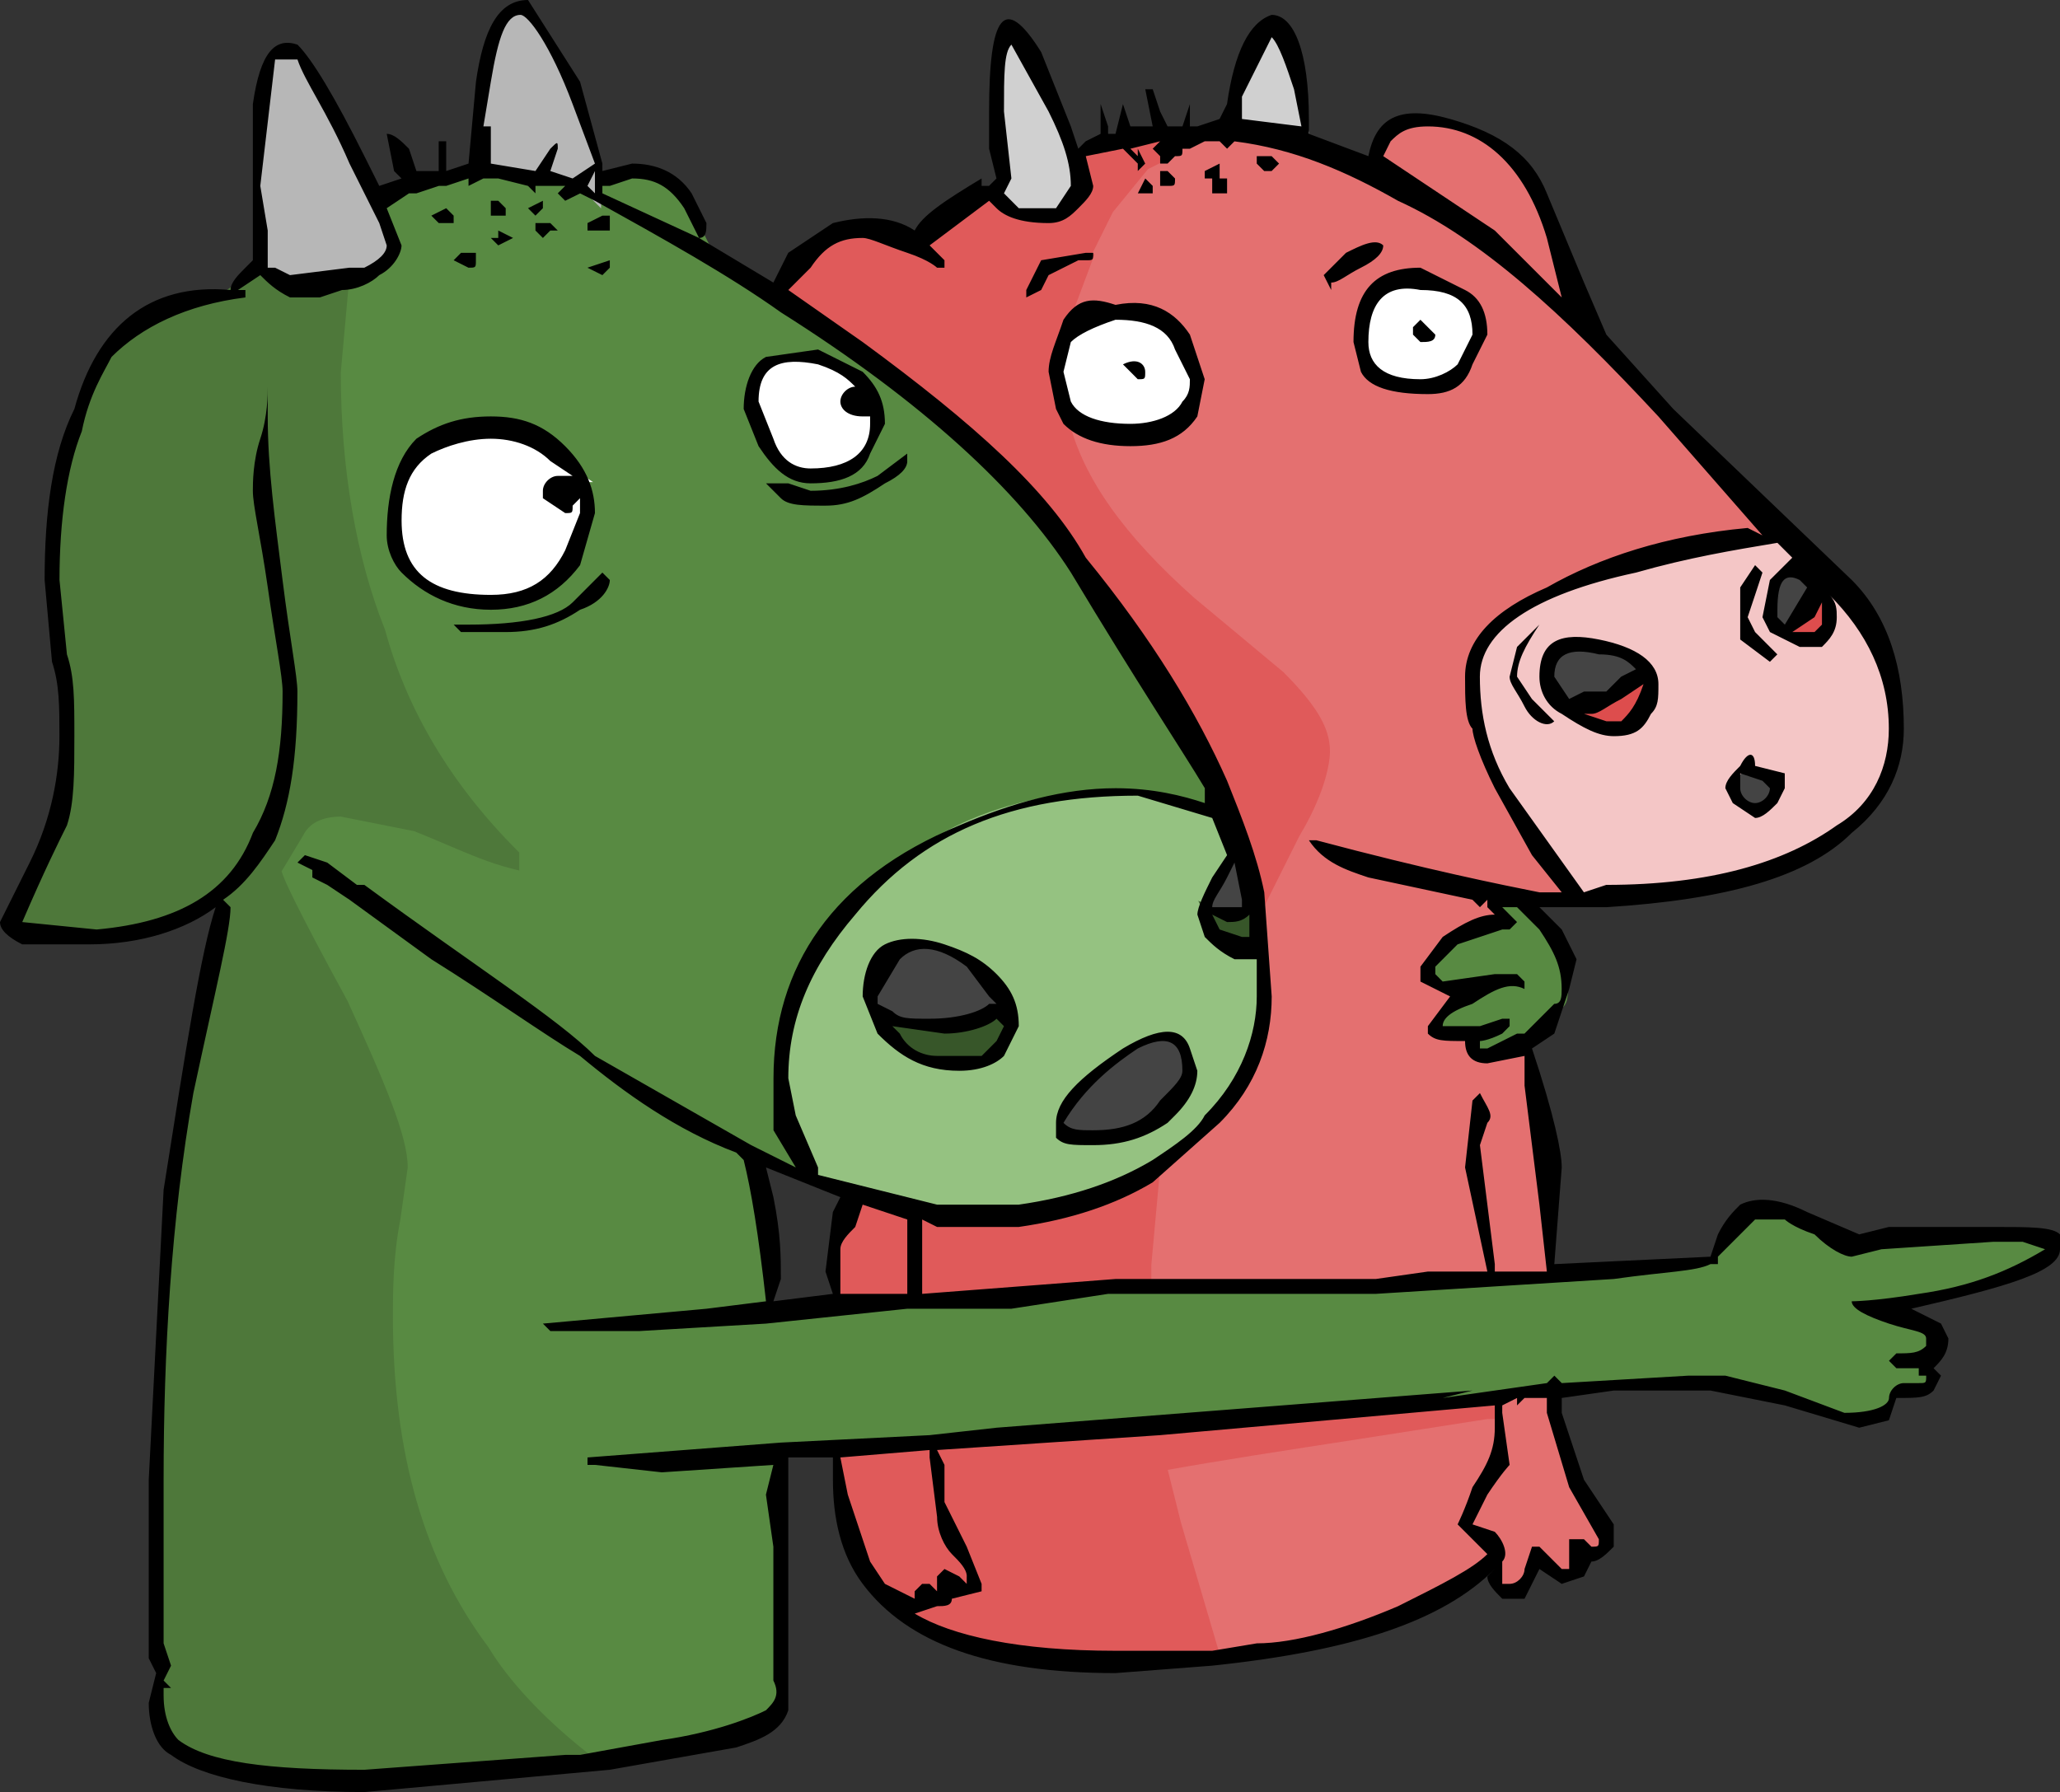 <?xml version="1.0" encoding="utf-8"?>
<!-- Generator: Adobe Illustrator 16.2.1, SVG Export Plug-In . SVG Version: 6.00 Build 0)  -->
<!DOCTYPE svg PUBLIC "-//W3C//DTD SVG 1.1//EN" "http://www.w3.org/Graphics/SVG/1.1/DTD/svg11.dtd">
<svg version="1.1" id="All" xmlns="http://www.w3.org/2000/svg" xmlns:xlink="http://www.w3.org/1999/xlink" x="0px" y="0px"
	 width="33.24px" height="28.92px" viewBox="0 0 33.24 28.92" enable-background="new 0 0 33.24 28.92" xml:space="preserve">
<rect x="0" y="0" width="33.24" height="28.92" fill="#333333" stroke="none"/>
<g>
	<path fill-rule="evenodd" clip-rule="evenodd" fill="#588A42" d="M9.297,28.398c-0.693-0.555-1.255-1.161-1.583-1.707
		c-1.057-1.408-1.573-3.194-1.573-5.451c0-0.363,0-0.97,0.121-1.58l0.119-0.835c-0.001-0.458-0.396-1.36-0.952-2.584
		C4.34,14.244,4.34,14.106,4.34,14.04l0.374-0.651C4.849,13.12,5.121,12.98,5.52,12.98l1.22,0.242
		c0.198,0.078,0.367,0.149,0.529,0.218c0.325,0.138,0.612,0.261,0.895,0.345c-1.05-1.016-1.779-2.236-2.14-3.558
		C5.551,9.048,5.3,7.583,5.3,6l0.128-1.42H5.52c0.209,0,0.425-0.106,0.53-0.211c0.228-0.12,0.33-0.324,0.33-0.409L6.117,3.322
		l0.427-0.285L6.72,3.02l0.329-0.115L7.2,2.9l0.459-0.159v0.097l0.096-0.048L8.04,2.78l0.5,0.122L9.361,2.9L9.146,3.115l0.168-0.084
		L9.62,3.142V2.9h0.22l0.329-0.115c0.007,0,0.014,0,0.021,0c0.427,0,0.689,0.153,0.934,0.52l0.373,0.746l-1.379-0.636
		c0.912,0.509,1.817,1.029,2.541,1.545c2.203,1.391,3.832,2.854,4.705,4.228c0.684,1.138,1.222,1.987,1.616,2.609
		c0.231,0.364,0.413,0.651,0.546,0.873l0.014,0.292v0.139l-0.131-0.044C18.935,12.896,18.474,12.82,18,12.82
		c-0.738,0-1.551,0.193-2.481,0.592c-1.923,0.792-2.939,2.171-2.939,3.988v0.84l0.347,0.548l0.177,0.295l-1.027-0.514l-2.267-1.294
		c0.556,0.432,1.28,0.922,2.106,1.231l0.155,0.143c0.157,0.57,0.276,1.321,0.389,2.34l0.011,0.098l-1.058,0.132l-1.977,0.18
		l0.885-0.019l2.033-0.12l2.275-0.24l1.691,0l1.544-0.239L22.2,20.78l3.834-0.239c0.292-0.042,0.547-0.07,0.762-0.093
		c0.373-0.041,0.62-0.067,0.759-0.137l0.065-0.004V20.28l0.27-0.311l0.36-0.36l0.55-0.029c0.071,0.029,0.186,0.136,0.511,0.245
		c0.268,0.252,0.486,0.354,0.569,0.354l0.455-0.117l1.818-0.123l0.486,0l0.599,0.194l-0.187,0.112
		c-0.67,0.401-1.291,0.62-2.078,0.733c-0.412,0.069-0.707,0.099-0.886,0.111c0.076,0.043,0.204,0.102,0.423,0.175
		c0.118,0.039,0.222,0.065,0.309,0.087c0.202,0.05,0.36,0.09,0.36,0.248v0.12c-0.178,0.22-0.329,0.22-0.579,0.22l0.069,0.069
		l0.29-0.029h0.1v0.12h0.12v0.1c0,0.174-0.045,0.22-0.22,0.22h-0.24c-0.065,0-0.141,0.075-0.141,0.14c0,0.209-0.313,0.34-0.819,0.34
		l-0.995-0.366l-0.949-0.236L27.24,22.3l-2.034,0.119l-0.116-0.088l-0.06,0.059l-1.737,0.269l-0.016-0.081l-7.189,0.562l-1.077,0.12
		l-2.406,0.12l-2.626,0.202l0.712,0.078l1.919-0.129l-0.153,0.613l0.122,0.801l0.001,2.174c0.143,0.259-0.026,0.428-0.149,0.551
		c-0.141,0.076-0.761,0.369-1.736,0.508l-1.361,0.247L9.297,28.398z M5.325,14.19l0.37,0.247l1.323,0.962
		c0.476,0.297,0.927,0.598,1.332,0.868c0.333,0.222,0.636,0.424,0.899,0.588c-0.414-0.348-0.999-0.762-1.747-1.29
		c-0.497-0.351-1.062-0.75-1.683-1.205L5.76,14.38L5.221,14l-0.102-0.032l0.021,0.01v0.12L5.325,14.19z M7.92,6.82
		c-0.441,0-0.783,0.103-1.145,0.343C6.418,7.522,6.34,8.166,6.34,8.64c0,0.209,0.106,0.425,0.21,0.529
		c0.379,0.378,0.84,0.57,1.37,0.57c0.572,0,1.017-0.222,1.359-0.68l0.225-0.808C9.5,7.899,9.356,7.579,9.05,7.271
		C8.729,6.951,8.401,6.82,7.92,6.82z M9.74,9.361L9.369,9.732C9.65,9.615,9.738,9.438,9.74,9.361z M12.67,7.969
		c0.091,0.091,0.326,0.091,0.65,0.091c0.257,0,0.449-0.066,0.685-0.205c-0.233,0.09-0.542,0.165-0.925,0.165l-0.392-0.125
		l-0.092,0.001L12.67,7.969z M12.373,5.859C12.223,5.94,12.1,6.242,12.1,6.6l0.233,0.563C12.589,7.544,12.801,7.7,13.08,7.7
		c0.497,0,0.771-0.131,0.865-0.412l0.244-0.493c-0.01-0.271-0.103-0.487-0.34-0.725l-0.666-0.327L12.373,5.859z M23.78,17.02v-0.317
		l0.098-0.003c0.001,0,0.108-0.005,0.317-0.109l0.047-0.051l-0.331,0.115L23.18,16.66v-0.1c0-0.244,0.312-0.376,0.549-0.455
		c0.265-0.181,0.472-0.292,0.676-0.292c0.017,0,0.033,0,0.05,0.002l-0.045-0.024L24.12,15.82l-0.827,0.119l-0.204-0.149l-0.028-0.19
		l0.389-0.431l0.76-0.264l0.149-0.005L24,14.54h0.479l0.431,0.389c0.263,0.39,0.39,0.65,0.39,1.031c0,0.119,0,0.34-0.22,0.34
		l-0.41,0.451l-0.19,0.029l-0.194,0.109l-0.262,0.131H23.78z"/>
	<path fill-rule="evenodd" clip-rule="evenodd" fill="#588A42" d="M14.64,7.44c0,0.12-0.12,0.24-0.36,0.36
		c-0.359,0.24-0.6,0.36-0.959,0.36c-0.36,0-0.601,0-0.721-0.12l-0.24-0.24h0.36l0.36,0.12c0.479,0,0.84-0.12,1.08-0.24l0.479-0.36
		V7.44 M9.84,9.36c0,0.12-0.12,0.36-0.48,0.48C9,10.08,8.64,10.2,8.16,10.2H7.439L7.32,10.08H7.56c0.84,0,1.44-0.12,1.681-0.36
		L9.72,9.24L9.84,9.36z M8.04,3.96L7.92,3.84h0.12V3.72l0.239,0.12L8.04,3.96z M8.64,3.6h0.24L9,3.72H8.88L8.76,3.84L8.64,3.72V3.6z
		 M8.76,3.24v0.12L8.64,3.48L8.52,3.36L8.76,3.24z M7.439,4.08h0.24V4.2c0,0.12,0,0.12-0.12,0.12L7.32,4.2L7.439,4.08z M7.32,3.6
		H7.08L6.96,3.48L7.2,3.36l0.12,0.12V3.6z M7.92,3.36V3.24h0.12l0.12,0.12v0.12H7.92V3.36z M9.479,4.32L9.84,4.2v0.12L9.72,4.44
		L9.479,4.32z M9.84,3.6v0.12h-0.36V3.6l0.24-0.12h0.12V3.6z M9.72,3v0.12l1.56,0.72L11.04,3.36C10.8,3,10.56,2.88,10.2,2.88L9.84,3
		H9.72z M13.2,5.64L13.92,6c0.24,0.24,0.359,0.48,0.359,0.84L14.04,7.32c-0.12,0.36-0.48,0.48-0.96,0.48
		c-0.36,0-0.601-0.24-0.84-0.6L12,6.6c0-0.36,0.12-0.72,0.359-0.84L13.2,5.64z M6.24,8.64c0-0.6,0.119-1.2,0.479-1.56
		c0.36-0.24,0.72-0.36,1.2-0.36c0.479,0,0.84,0.12,1.2,0.48C9.479,7.56,9.6,7.92,9.6,8.28l-0.24,0.84C9,9.6,8.52,9.84,7.92,9.84
		s-1.08-0.24-1.44-0.6C6.359,9.12,6.24,8.88,6.24,8.64z M9.359,28.32l1.32-0.24c0.84-0.12,1.44-0.36,1.68-0.48
		c0.12-0.12,0.24-0.24,0.12-0.48v-2.16l-0.12-0.84l0.12-0.48l-1.8,0.12L9.6,23.64h-0.12v-0.12l3.12-0.24l2.4-0.12l1.08-0.12
		l7.68-0.6l-0.48,0.12l1.681-0.24l0.12-0.12l0.12,0.12l2.04-0.12h0.6l0.96,0.24l0.96,0.36c0.48,0,0.72-0.12,0.72-0.24
		s0.12-0.24,0.24-0.24h0.24c0.12,0,0.12,0,0.12-0.12h-0.12v-0.12H30.6l-0.12-0.12l0.12-0.12c0.24,0,0.36,0,0.48-0.12V21.6
		c0-0.12-0.24-0.12-0.601-0.24c-0.359-0.12-0.6-0.24-0.6-0.36c0,0,0.36,0,1.08-0.12c0.84-0.12,1.439-0.36,2.04-0.72l-0.36-0.12
		H32.16l-1.801,0.12l-0.479,0.12c-0.12,0-0.36-0.12-0.601-0.36C28.92,19.8,28.8,19.68,28.8,19.68H28.32l-0.36,0.36l-0.24,0.24v0.12
		H27.6c-0.24,0.12-0.72,0.12-1.56,0.24l-1.92,0.12l-1.92,0.12h-4.32l-1.56,0.24H14.64l-2.28,0.24l-2.039,0.12H8.88l-0.12-0.12
		l2.64-0.24l0.96-0.12C12.24,19.92,12.12,19.2,12,18.72l-0.12-0.12c-0.96-0.36-1.8-0.96-2.521-1.56c-0.6-0.36-1.439-0.96-2.399-1.56
		l-1.32-0.96L5.28,14.28l-0.24-0.12v-0.12L4.8,13.92l0.12-0.12l0.36,0.12l0.479,0.36h0.12C7.68,15.6,9,16.44,9.6,17.04l2.521,1.44
		l0.72,0.36l-0.36-0.6V17.4c0-1.8,0.96-3.24,3-4.08c0.841-0.36,1.681-0.6,2.521-0.6c0.6,0,1.08,0.12,1.439,0.24v-0.24
		c-0.359-0.6-1.08-1.68-2.16-3.479c-0.84-1.32-2.399-2.76-4.68-4.2c-0.84-0.6-1.92-1.2-3-1.8l-0.24-0.12L9.12,3.24L9,3.12L9.12,3
		H8.64v0.12L8.52,3L8.04,2.88H7.8L7.56,3V2.88L7.2,3H7.08L6.72,3.12H6.6L6.24,3.36l0.239,0.6c0,0.12-0.12,0.36-0.359,0.48
		C6,4.56,5.76,4.68,5.52,4.68L5.399,6c0,1.56,0.24,3,0.721,4.2c0.359,1.32,1.08,2.52,2.159,3.6v0.12C7.8,13.8,7.32,13.56,6.72,13.32
		l-1.2-0.24c-0.359,0-0.6,0.12-0.72,0.36l-0.36,0.6c0,0.12,0.36,0.84,1.08,2.16c0.601,1.32,0.96,2.16,0.96,2.64l-0.12,0.84
		c-0.119,0.6-0.119,1.2-0.119,1.56c0,2.16,0.479,3.96,1.56,5.4C8.16,27.24,8.76,27.84,9.359,28.32z M24.479,14.88L24.479,14.88
		L24.359,15H24.24l-0.721,0.24L23.16,15.6v0.12l0.119,0.12l0.841-0.12h0.359l0.12,0.12v0.12c-0.24-0.12-0.479,0-0.84,0.24
		c-0.36,0.12-0.48,0.24-0.48,0.36h0.601l0.36-0.12h0.119v0.12l-0.119,0.12C24,16.8,23.88,16.8,23.88,16.8v0.12H24l0.24-0.12
		l0.239-0.12h0.12l0.48-0.48c0.12,0,0.12-0.12,0.12-0.24c0-0.36-0.12-0.6-0.36-0.96l-0.36-0.36H24.24l0.119,0.12L24.479,14.88z"/>
	<path fill-rule="evenodd" clip-rule="evenodd" fill="#B7B7B7" d="M4.395,4.409L4.32,4.42h-0.1v-0.7L4.102,3.017L4.351,0.86h0.521
		l0.022,0.068c0.054,0.162,0.159,0.348,0.29,0.583c0.157,0.283,0.353,0.634,0.547,1.089L6.21,3.555l0.125,0.373
		C6.34,4.123,6.204,4.27,5.925,4.409L5.64,4.42L4.662,4.543L4.395,4.409z M9.357,3.02l0.074-0.147L9.255,2.99L8.753,2.823
		L8.79,2.714L8.687,2.869L7.82,2.725V2.14H7.682l0.14-0.837C7.947,0.549,8.076,0.14,8.399,0.14c0.254,0,0.662,0.78,0.935,1.505
		l0.387,1.034L9.626,2.743L9.699,2.76v0.602L9.357,3.02z"/>
	<path fill-rule="evenodd" clip-rule="evenodd" fill="#B7B7B7" d="M9.479,3L9.6,3.12V2.76L9.479,3 M4.439,0.96L4.2,3l0.12,0.72v0.6
		h0.119l0.24,0.12l0.96-0.12h0.24C6.12,4.2,6.24,4.08,6.24,3.96L6.12,3.6L6,3.36L5.64,2.64C5.28,1.8,4.92,1.32,4.8,0.96H4.439z
		 M8.399,0.24C8.16,0.24,8.04,0.6,7.92,1.32L7.8,2.04h0.12v0.6l0.72,0.12L8.88,2.4C9,2.28,9,2.28,9,2.4L8.88,2.76l0.36,0.12
		L9.6,2.64L9.24,1.68C8.88,0.72,8.52,0.24,8.399,0.24z"/>
	<path fill-rule="evenodd" clip-rule="evenodd" fill="#FFFFFF" d="M7.92,9.7c-1.036,0-1.54-0.425-1.54-1.3
		c0-0.562,0.161-0.921,0.524-1.163C7.066,7.155,7.467,6.98,7.92,6.98c0.407,0,0.783,0.142,1.03,0.389L9.57,7.78H9
		c-0.065,0-0.141,0.074-0.141,0.14v0.12l0.316,0.156L9.169,8.09l0.29-0.292V8.28L9.213,8.917C8.944,9.454,8.535,9.7,7.92,9.7z
		 M13.08,7.66c-0.191,0-0.536-0.071-0.695-0.548l-0.237-0.595c-0.007-0.529,0.226-0.779,0.686-0.779
		c0.115,0,0.244,0.016,0.387,0.044c0.394,0.131,0.524,0.262,0.65,0.388l0.171,0.171H13.8c-0.065,0-0.141,0.074-0.141,0.14
		c0,0.069,0.09,0.14,0.261,0.14h0.22v0.22C14.14,7.361,13.754,7.66,13.08,7.66z M18.24,6.94c-0.543,0-0.916-0.147-1.051-0.415
		l-0.126-0.501l0.119-0.528c0.159-0.18,0.407-0.305,0.786-0.431c0.008,0,0.017,0,0.025,0c0.603,0,0.939,0.18,1.061,0.543
		l0.235,0.467c0.01,0.17,0.01,0.326-0.14,0.476C19.017,6.831,18.589,6.94,18.24,6.94z M22.92,6.22c-0.817,0-0.939-0.439-0.939-0.7
		c0-0.838,0.454-0.963,0.725-0.963c0.072,0,0.149,0.008,0.234,0.025c0.002,0,0.005,0,0.007,0c0.608,0,0.913,0.268,0.913,0.818
		l-0.25,0.525C23.46,6.081,23.195,6.22,22.92,6.22z"/>
	<path fill-rule="evenodd" clip-rule="evenodd" fill="#FFFFFF" d="M9.359,8.04L9.24,8.16c0,0.12,0,0.12-0.12,0.12L8.76,8.04V7.92
		C8.76,7.8,8.88,7.68,9,7.68h0.24L8.88,7.44C8.64,7.2,8.279,7.08,7.92,7.08c-0.36,0-0.72,0.12-0.96,0.24
		c-0.36,0.24-0.48,0.6-0.48,1.08c0,0.84,0.48,1.2,1.44,1.2c0.6,0,0.96-0.24,1.2-0.72l0.239-0.6V8.04 M12.24,6.48l0.239,0.6
		c0.12,0.36,0.36,0.48,0.601,0.48c0.6,0,0.96-0.24,0.96-0.72V6.72h-0.12c-0.24,0-0.36-0.12-0.36-0.24s0.12-0.24,0.24-0.24
		C13.68,6.12,13.56,6,13.2,5.88C12.6,5.76,12.24,5.88,12.24,6.48z M18.24,6l-0.12-0.12c0.239-0.12,0.359,0,0.359,0.12
		s0,0.12-0.12,0.12L18.24,6z M17.279,6.48c0.12,0.24,0.48,0.36,0.961,0.36c0.359,0,0.72-0.12,0.84-0.36
		c0.12-0.12,0.12-0.24,0.12-0.36l-0.24-0.48c-0.12-0.36-0.48-0.48-0.96-0.48c-0.36,0.12-0.601,0.24-0.721,0.36L17.16,6L17.279,6.48z
		 M23.76,5.4c0-0.48-0.24-0.72-0.84-0.72c-0.6-0.12-0.84,0.24-0.84,0.84c0,0.36,0.24,0.6,0.84,0.6c0.24,0,0.479-0.12,0.6-0.24
		L23.76,5.4z M22.8,5.28l0.12-0.12l0.24,0.24c0,0.12-0.12,0.12-0.24,0.12L22.8,5.4V5.28z"/>
	<path fill-rule="evenodd" clip-rule="evenodd" fill="#444444" d="M17.64,18.34c-0.251,0-0.402,0-0.551-0.15l-0.055-0.055
		l0.04-0.066c0.363-0.606,0.848-0.977,1.229-1.232c0.187-0.094,0.332-0.137,0.456-0.137c0.157,0,0.42,0.075,0.42,0.58
		c0,0.162-0.13,0.292-0.39,0.551C18.561,18.178,18.202,18.34,17.64,18.34z M15,16.54c-0.369,0-0.521,0-0.671-0.149l-0.269-0.128
		V16.08l0.373-0.651c0.146-0.15,0.303-0.216,0.482-0.216c0.222,0,0.472,0.104,0.743,0.307l0.381,0.5l0.281,0.28H15.96
		C15.869,16.432,15.455,16.54,15,16.54z M19.46,14.74v-0.1c0-0.103,0.055-0.191,0.124-0.304c0.038-0.062,0.082-0.133,0.126-0.221
		l0.251-0.5l0.177,0.886l0.002,0.24H19.46z M28.32,13.06c-0.175,0-0.34-0.166-0.34-0.34v-0.378l0.49,0.164l0.159,0.144
		C28.659,12.895,28.495,13.06,28.32,13.06z M24.997,10.976c-0.017-0.381,0.162-0.561,0.488-0.561c0.098,0,0.212,0.016,0.339,0.048
		c0.004,0,0.008,0,0.012,0c0.367,0,0.508,0.141,0.633,0.265l0.098,0.098l-0.361,0.184l-0.215,0.222L25.56,11.26l-0.273,0.148
		L24.997,10.976z M28.609,10.031L28.58,9.84c0-0.17,0-0.623,0.31-0.623c0.059,0,0.122,0.018,0.195,0.054l0.201,0.194l-0.467,0.777
		L28.609,10.031z"/>
	<path fill-rule="evenodd" clip-rule="evenodd" fill="#444444" d="M18.359,16.92c-0.359,0.24-0.84,0.6-1.199,1.2
		c0.119,0.12,0.239,0.12,0.479,0.12c0.48,0,0.84-0.12,1.08-0.48c0.24-0.24,0.36-0.36,0.36-0.48C19.08,16.8,18.84,16.68,18.359,16.92
		 M16.08,16.2l-0.12-0.12L15.6,15.6c-0.479-0.36-0.84-0.36-1.08-0.12l-0.359,0.6v0.12l0.239,0.12c0.12,0.12,0.24,0.12,0.601,0.12
		c0.479,0,0.84-0.12,0.96-0.24H16.08z M20.04,14.52l-0.12-0.6l-0.12,0.24c-0.12,0.24-0.24,0.36-0.24,0.48h0.48V14.52z M28.08,12.48
		v0.24c0,0.12,0.12,0.24,0.24,0.24c0.119,0,0.239-0.12,0.239-0.24l-0.12-0.12L28.08,12.48z M29.16,9.48l-0.12-0.12
		c-0.24-0.12-0.36,0-0.36,0.48v0.12l0.12,0.12L29.16,9.48z M25.8,10.56c-0.479-0.12-0.72,0-0.72,0.36l0.24,0.36l0.239-0.12h0.36
		l0.24-0.24l0.239-0.12C26.279,10.68,26.16,10.56,25.8,10.56z"/>
	<path fill-rule="evenodd" clip-rule="evenodd" fill="#E47070" d="M18.864,24.628l-0.268-1.067l0.105-0.019
		c0.878-0.16,1.914-0.319,3.181-0.514l2.102-0.327l0.156-0.001v-0.081l0.438-0.221v0.083l0.141-0.021h0.34v0.34l0.356,1.171
		l0.471,0.819c0.013,0.225-0.032,0.27-0.207,0.27l-0.19-0.149l-0.069,0.012v0.498H25.2l-0.311-0.269l-0.097-0.096l-0.099,0.296
		c0.005,0.143-0.16,0.309-0.335,0.309h-0.219V25.2c0.088-0.13,0.012-0.307-0.091-0.41l-0.282-0.083l0.374,0.373l-0.071,0.071
		c-0.251,0.251-0.734,0.493-1.466,0.858c-0.921,0.395-1.745,0.611-2.325,0.611l-0.791,0.133L18.864,24.628z M23.652,24.591
		l0.258-0.516c0.255-0.383,0.378-0.506,0.378-0.506l-0.074-0.385c-0.029,0.307-0.153,0.545-0.371,0.871
		c-0.076,0.238-0.159,0.428-0.203,0.523L23.652,24.591z M18.38,20.74V20.4l0.12-1.329l1.113-1.025
		c0.526-0.527,0.807-1.208,0.807-1.965l-0.12-1.673l0.49-1.012c0.348-0.579,0.47-1.047,0.47-1.275c0-0.312-0.2-0.64-0.69-1.129
		l-1.434-1.194c-1.16-1.032-1.838-1.99-2.072-2.932l-0.088-0.352l0.256,0.256C17.449,6.989,17.789,7.1,18.24,7.1
		c0.495,0,0.793-0.13,0.997-0.436l0.104-0.563l-0.236-0.669c-0.198-0.291-0.467-0.443-0.809-0.443c-0.086,0-0.178,0.009-0.277,0.029
		c-0.189-0.049-0.289-0.07-0.373-0.07c-0.111,0-0.246,0.032-0.403,0.267l-0.177-0.09L17.42,4.18h-0.062l0.433-0.865l0.612-0.739
		l0.417-0.218V2.54h0.021l0.05-0.091l0.021-0.021l0.109-0.009V2.4h-0.04V2.28h0.199V2.3H19.2l0.12-0.067V2.18h0.359l0.111,0.087
		l0.059-0.058c0.947,0.08,1.772,0.38,2.76,0.944c1.18,0.535,2.445,1.583,4.224,3.499l1.682,1.922l-0.12,0.155l-0.239-0.12
		c-1.163,0.121-2.239,0.439-3.146,0.958c-0.847,0.363-1.271,0.817-1.271,1.353c0,0.302,0,0.679,0.091,0.769
		c0.029,0.155,0.125,0.478,0.38,0.986l0.598,1.077l0.601,0.749H24.84c-0.189-0.038-0.437-0.086-0.74-0.15v0.291l0.091,0.049
		l0.172,0.171H24.12c-0.199,0-0.405,0.09-0.785,0.343L23,15.66l0.013,0.114l0.538,0.27L23.12,16.62l0.02,0.06
		c0.059,0.017,0.139,0.02,0.5,0.02h0.1v0.1c0,0.185,0.076,0.26,0.261,0.26l0.699-0.142v0.602l0.24,1.908l0.132,1.192H23.04
		l-0.833,0.12H18.38z M23.83,17.831l-0.091,1.021l0.204,0.94l-0.163-1.299l0.125-0.404c0.058-0.073,0.057-0.093-0.036-0.258
		l-0.014-0.025L23.83,17.831z M21.368,13.697c0.207,0.189,0.47,0.277,0.743,0.368l1.669,0.357l0.095,0.082l0.166-0.167
		C23.394,14.2,22.5,13.997,21.368,13.697z M22.896,4.42c-0.661,0.008-0.957,0.348-0.957,1.1l0.117,0.456
		c0.093,0.179,0.435,0.284,0.983,0.284c0.347,0,0.527-0.119,0.625-0.412l0.245-0.493C23.9,5.078,23.8,4.872,23.595,4.77L22.896,4.42
		z M21.481,4.46c0.046-0.001,0.112-0.042,0.196-0.094c0.065-0.041,0.143-0.088,0.237-0.135c0.275-0.137,0.306-0.235,0.306-0.271
		l-0.034,0.05c-0.104,0-0.266,0.081-0.422,0.159L21.481,4.46L21.481,4.46z M24.05,3.791l-1.858-1.236l0.158-0.319
		c0.146-0.153,0.289-0.295,0.69-0.295c0.924,0,1.658,0.682,2.016,1.871l0.329,1.315L24.05,3.791z"/>
	<path fill-rule="evenodd" clip-rule="evenodd" fill="#E47070" d="M19.56,26.64l-0.6-2.04l-0.24-0.96c1.32-0.24,3-0.48,5.28-0.84
		h0.12v0.24c0,0.36-0.12,0.6-0.36,0.96c-0.12,0.36-0.24,0.6-0.24,0.6l0.24,0.24L24,25.08c-0.24,0.24-0.721,0.48-1.44,0.84
		c-0.84,0.36-1.68,0.6-2.28,0.6L19.56,26.64 M24.72,22.56h0.24v0.24l0.36,1.2l0.479,0.84c0,0.12,0,0.12-0.12,0.12l-0.12-0.12H25.32
		v0.48H25.2l-0.24-0.24l-0.12-0.12h-0.12l-0.12,0.36c0,0.12-0.12,0.24-0.24,0.24H24.24V25.2c0.119-0.12,0-0.36-0.12-0.48l-0.36-0.12
		L24,24.12c0.24-0.36,0.359-0.48,0.359-0.48L24.24,22.8v-0.12l0.239-0.12v0.12l0.12-0.12H24.72z M18.6,3v0.12h-0.24l0.12-0.24
		L18.6,3z M19.68,2.64v0.24h-0.12h0.24v0.24h-0.24V2.88h-0.12V2.76L19.68,2.64z M18.96,2.88c0,0.12,0,0.12-0.12,0.12h-0.12V2.76
		h0.12L18.96,2.88z M18.479,20.64H22.2l0.84-0.12H24l-0.36-1.68l0.12-1.08l0.12-0.12C24,17.88,24.12,18,24,18.12l-0.12,0.36
		l0.24,1.92v0.12h0.84l-0.12-1.08l-0.24-1.92v-0.48L24,17.16c-0.24,0-0.36-0.12-0.36-0.36c-0.36,0-0.479,0-0.6-0.12v-0.12
		l0.359-0.48l-0.479-0.24V15.6l0.359-0.48c0.36-0.24,0.601-0.36,0.841-0.36L24,14.64v-0.12l-0.12,0.12l-0.12-0.12l-1.68-0.36
		c-0.36-0.12-0.721-0.24-0.96-0.6h0.12c1.8,0.48,3,0.72,3.6,0.84h0.36l-0.48-0.6l-0.6-1.08c-0.24-0.479-0.36-0.84-0.36-0.96
		c-0.12-0.12-0.12-0.48-0.12-0.84c0-0.6,0.48-1.08,1.32-1.44C25.8,9,26.88,8.64,28.2,8.52l0.239,0.12l-1.68-1.92
		c-1.56-1.68-2.88-2.88-4.2-3.479c-0.84-0.48-1.68-0.84-2.64-0.96L19.8,2.4l-0.12-0.12H19.32h0.119L19.2,2.4h-0.12V2.28V2.4
		c0,0.12,0,0.12-0.12,0.12l-0.12,0.12h-0.12V2.52l-0.24,0.12l-0.6,0.72l-0.36,0.72h0.12c0,0.12,0,0.12-0.12,0.12L17.16,5.16
		C17.399,4.8,17.64,4.8,18,4.92c0.6-0.12,0.96,0.12,1.2,0.48l0.239,0.72l-0.119,0.6C19.08,7.08,18.72,7.2,18.24,7.2
		c-0.48,0-0.841-0.12-1.08-0.36c0.239,0.96,0.96,1.92,2.04,2.88l1.439,1.2c0.48,0.48,0.72,0.84,0.72,1.2
		c0,0.24-0.119,0.72-0.479,1.32l-0.48,0.96l0.12,1.68c0,0.72-0.24,1.44-0.84,2.04l-1.08,0.96l-0.12,1.32V20.64z M21.359,4.44
		l0.36-0.36c0.24-0.12,0.48-0.24,0.601-0.12c0,0.12-0.12,0.24-0.36,0.36c-0.24,0.12-0.36,0.24-0.48,0.24v0.12L21.359,4.44z
		 M21.84,5.52c0-0.84,0.36-1.2,1.08-1.2l0.72,0.36C23.88,4.8,24,5.04,24,5.4l-0.24,0.48c-0.12,0.36-0.36,0.48-0.72,0.48
		c-0.601,0-0.96-0.12-1.08-0.36L21.84,5.52z M20.279,2.64V2.52h0.24l0.12,0.12l-0.12,0.12h-0.12L20.279,2.64z M24.12,3.72L25.2,4.8
		l-0.24-0.96c-0.36-1.2-1.08-1.8-1.92-1.8c-0.36,0-0.48,0.12-0.601,0.24L22.32,2.52L24.12,3.72z"/>
	<path fill-rule="evenodd" clip-rule="evenodd" fill="#95C281" d="M15.12,19.54l-2.02-0.502V18.84l-0.353-0.8l-0.126-0.62
		c-0.002-0.986,0.349-1.845,1.102-2.725c1.091-1.333,2.564-1.955,4.636-1.955l1.229,0.365l0.305,0.658l-0.25,0.453
		c-0.09,0.182-0.223,0.445-0.223,0.544l0.114,0.329c0.093,0.078,0.204,0.188,0.431,0.302l0.195-0.011h0.219v0.7
		c0,0.713-0.316,1.439-0.869,1.991c-0.111,0.238-0.473,0.478-0.854,0.732c-0.611,0.368-1.351,0.615-2.202,0.736l-0.007,0.001H15.12z
		 M18.84,16.75c-0.161,0-0.386,0.086-0.668,0.256c-0.722,0.48-1.032,0.815-1.032,1.114v0.24c0.059,0.017,0.139,0.02,0.5,0.02
		c0.441,0,0.783-0.103,1.145-0.343l0.105-0.107c0.22-0.22,0.331-0.438,0.331-0.649l-0.115-0.328
		C19.059,16.812,18.977,16.75,18.84,16.75z M14.715,15.25c-0.151,0-0.287,0.028-0.391,0.08c-0.182,0.091-0.305,0.393-0.305,0.75
		l0.233,0.563c0.329,0.318,0.661,0.537,1.227,0.537c0.408,0,0.601-0.161,0.65-0.21l0.22-0.454c-0.01-0.272-0.103-0.488-0.34-0.725
		c-0.238-0.237-0.474-0.347-0.801-0.456C15.042,15.279,14.871,15.25,14.715,15.25z"/>
	<path fill-rule="evenodd" clip-rule="evenodd" fill="#95C281" d="M19.32,17.28c0,0.24-0.12,0.48-0.36,0.72l-0.12,0.12
		c-0.36,0.24-0.72,0.36-1.2,0.36c-0.36,0-0.479,0-0.6-0.12v-0.24c0-0.36,0.359-0.72,1.08-1.2c0.6-0.36,0.96-0.36,1.08,0L19.32,17.28
		 M16.439,16.56L16.2,17.04c-0.12,0.12-0.36,0.24-0.721,0.24c-0.6,0-0.96-0.24-1.319-0.6l-0.24-0.6c0-0.36,0.12-0.72,0.359-0.84
		c0.24-0.12,0.601-0.12,0.961,0c0.359,0.12,0.6,0.24,0.84,0.479C16.32,15.96,16.439,16.2,16.439,16.56z M20.16,15.48h-0.24
		c-0.24-0.12-0.36-0.24-0.48-0.36l-0.119-0.36c0-0.12,0.119-0.36,0.239-0.6l0.24-0.36l-0.24-0.6l-1.2-0.36
		c-2.039,0-3.479,0.6-4.56,1.92c-0.72,0.84-1.08,1.68-1.08,2.64l0.12,0.6l0.36,0.84v0.12l1.92,0.48h1.319
		c0.84-0.12,1.561-0.36,2.16-0.72c0.36-0.24,0.721-0.479,0.84-0.72c0.601-0.6,0.84-1.32,0.84-1.92v-0.6H20.16z"/>
	<path fill-rule="evenodd" clip-rule="evenodd" fill="#375629" d="M15.12,17.14c-0.297,0-0.562-0.159-0.69-0.415l-0.313-0.307
		l1.138,0.163c0.346-0.001,0.669-0.125,0.756-0.212l0.07-0.071l0.242,0.242l-0.152,0.304l-0.289,0.295H15.12z M20.04,15.22
		l-0.392-0.125l-0.179-0.29l-0.134-0.269l0.509,0.254c0.07-0.011,0.154-0.011,0.245-0.102l0.17-0.17v0.702H20.04z"/>
	<path fill-rule="evenodd" clip-rule="evenodd" fill="#375629" d="M16.08,16.44c-0.12,0.12-0.48,0.24-0.84,0.24l-0.841-0.12
		l0.12,0.12c0.12,0.24,0.36,0.36,0.601,0.36h0.72l0.24-0.24l0.12-0.24L16.08,16.44 M20.16,14.76L20.16,14.76
		c-0.12,0.12-0.24,0.12-0.36,0.12l-0.24-0.12L19.68,15l0.36,0.12h0.12V14.76z"/>
	<path fill-rule="evenodd" clip-rule="evenodd" fill="#DD4D4D" d="M25.92,11.74l-0.392-0.125l0.031-0.195h0.12
		c0.046,0,0.113-0.042,0.198-0.094c0.065-0.041,0.143-0.088,0.237-0.135l0.592-0.396l-0.093,0.277
		c-0.127,0.38-0.257,0.511-0.382,0.637l-0.029,0.03L26.16,11.74H25.92z M28.591,10.3l0.633-0.423l0.086-0.202l0.189,0.045v0.36
		l-0.149,0.191L29.32,10.3H28.591z"/>
	<path fill-rule="evenodd" clip-rule="evenodd" fill="#DD4D4D" d="M29.279,9.96L28.92,10.2h0.359l0.12-0.12V9.72L29.279,9.96
		 M26.52,11.04L26.52,11.04l-0.359,0.24c-0.24,0.12-0.36,0.24-0.48,0.24h-0.12l0.36,0.12h0.24C26.279,11.52,26.399,11.4,26.52,11.04
		z"/>
	<path fill-rule="evenodd" clip-rule="evenodd" fill="#F4C6C6" d="M24.278,12.778c-0.337-0.561-0.498-1.167-0.498-1.858
		c0-0.557,0.45-1.317,2.599-1.777c0.84-0.24,1.574-0.363,2.284-0.481l0.327,0.268L29.062,9L28.63,9.431l-0.093,0.549l0.112,0.176
		l0.436,0.195l0.314-0.011c0.048-0.089,0.141-0.182,0.141-0.38c0-0.115,0-0.198-0.09-0.288l0.142-0.141
		c0.655,0.655,0.987,1.405,0.987,2.229c0,0.718-0.315,1.303-0.888,1.646c-0.902,0.645-2.174,0.974-3.771,0.974l-0.398,0.138
		L24.278,12.778z M28.241,12.293c-0.017,0.018-0.042,0.052-0.071,0.111c-0.118,0.125-0.23,0.237-0.23,0.315l0.11,0.195l0.326,0.202
		c0.022-0.017,0.134-0.129,0.233-0.228l0.101-0.214l-0.006-0.116l-0.483-0.121V12.36L28.241,12.293z M25.434,10.378
		c-0.346,0-0.494,0.162-0.494,0.542c0,0.224,0.114,0.415,0.306,0.511c0.386,0.256,0.598,0.349,0.795,0.349
		c0.322,0,0.406-0.098,0.51-0.305c0.106-0.113,0.11-0.188,0.11-0.435c0-0.369-0.479-0.542-0.88-0.622
		C25.652,10.393,25.537,10.378,25.434,10.378z"/>
	<path fill-rule="evenodd" clip-rule="evenodd" fill="#F4C6C6" d="M28.32,12.36l0.479,0.12v0.24l-0.12,0.24
		c-0.12,0.12-0.24,0.24-0.359,0.24l-0.36-0.24l-0.12-0.24c0-0.12,0.12-0.24,0.24-0.36C28.2,12.12,28.32,12.12,28.32,12.36
		 M28.439,9.96l0.12-0.6L28.92,9l-0.24-0.24C27.96,8.88,27.24,9,26.399,9.24c-1.68,0.36-2.52,0.96-2.52,1.68
		c0,0.6,0.12,1.2,0.479,1.8l1.2,1.68l0.36-0.12c1.68,0,2.88-0.36,3.72-0.96c0.601-0.36,0.84-0.96,0.84-1.56
		c0-0.84-0.359-1.56-0.96-2.16c0.12,0.12,0.12,0.24,0.12,0.36c0,0.24-0.12,0.36-0.24,0.48H29.04l-0.48-0.24L28.439,9.96z
		 M25.2,11.52c-0.24-0.12-0.36-0.36-0.36-0.6c0-0.6,0.36-0.72,0.96-0.6c0.6,0.12,0.96,0.36,0.96,0.72c0,0.24,0,0.36-0.12,0.48
		c-0.12,0.24-0.24,0.36-0.6,0.36C25.8,11.88,25.56,11.76,25.2,11.52z M24.479,10.92l0.24,0.36l0.36,0.36
		c-0.12,0.12-0.36,0-0.48-0.24c-0.12-0.24-0.24-0.36-0.24-0.48l0.12-0.48l0.36-0.36C24.6,10.44,24.479,10.68,24.479,10.92z
		 M28.439,9.24L28.32,9.6L28.2,9.96l0.12,0.24l0.359,0.36l-0.12,0.12l-0.479-0.36V9.48l0.24-0.36L28.439,9.24z"/>
	<path fill-rule="evenodd" clip-rule="evenodd" fill="#D0D0D0" d="M16.439,3.46l-0.31-0.269L16.078,3.14l0.152-0.305l-0.13-1.024
		c0-0.657,0-1.013,0.149-1.162l0.094-0.094l0.664,1.196C17.272,2.28,17.379,2.641,17.379,3l-0.285,0.46H16.439z M19.94,2.008V1.56
		l0.13-0.285l0.422-0.843l0.098,0.098c0.137,0.136,0.257,0.496,0.384,0.877l0.151,0.75L19.94,2.008z"/>
	<path fill-rule="evenodd" clip-rule="evenodd" fill="#D0D0D0" d="M16.92,1.8l-0.6-1.08C16.2,0.84,16.2,1.2,16.2,1.8l0.12,1.08
		L16.2,3.12l0.239,0.24h0.601L17.279,3C17.279,2.64,17.16,2.28,16.92,1.8 M20.04,1.56v0.36L21,2.04l-0.12-0.6
		c-0.12-0.36-0.24-0.72-0.36-0.84L20.16,1.32L20.04,1.56z"/>
	<path fill-rule="evenodd" clip-rule="evenodd" fill="#4E783A" d="M5.884,28.66H5.88c-1.7,0-2.587-0.145-3.06-0.5
		c-0.092-0.09-0.28-0.33-0.28-0.8v-0.198L2.518,27.14l0.134-0.268L2.54,26.52v-2.64c0-2.341,0.162-4.446,0.481-6.257
		c0.097-0.453,0.185-0.85,0.261-1.199c0.193-0.876,0.324-1.469,0.337-1.743l-0.177-0.176l0.102-0.067
		c0.346-0.23,0.583-0.587,0.812-0.932C4.591,12.913,4.7,12.184,4.7,11.16c0-0.125-0.037-0.368-0.088-0.706
		C4.569,10.167,4.515,9.807,4.46,9.372L4.422,9.069c-0.079-0.628-0.151-1.193-0.184-1.75C4.18,7.588,4.18,7.829,4.18,7.92
		c0,0.123,0.037,0.329,0.088,0.615c0.043,0.244,0.098,0.551,0.151,0.931c0.046,0.324,0.093,0.611,0.132,0.857
		c0.063,0.396,0.108,0.682,0.108,0.837c0,1.056-0.147,1.753-0.493,2.331c-0.355,0.951-1.207,1.482-2.598,1.608l-1.354-0.134
		l0.054-0.125c0.359-0.839,0.604-1.327,0.722-1.562c0.111-0.334,0.111-0.804,0.111-1.398c0-0.588,0-0.944-0.115-1.288L0.86,9.37
		c0-1.003,0.127-1.846,0.367-2.447c0.096-0.489,0.276-0.824,0.409-1.068c0.027-0.051,0.053-0.097,0.073-0.14l0.02-0.026
		c0.447-0.447,1.062-0.76,1.792-0.917l0.691-0.461l0.058,0.058C4.387,4.485,4.493,4.592,4.703,4.7h0.44l0.489-0.163L5.499,6.009
		c0,1.548,0.247,2.988,0.714,4.154c0.356,1.306,1.074,2.502,2.137,3.566l0.029,0.029v0.29l-0.124-0.031
		c-0.344-0.086-0.678-0.229-1.064-0.393c-0.161-0.068-0.329-0.14-0.508-0.211L5.5,13.178c-0.302,0.002-0.508,0.102-0.61,0.307
		l-0.346,0.576c0.028,0.109,0.218,0.541,1.063,2.091c0.589,1.292,0.972,2.174,0.972,2.688l-0.121,0.854
		C6.34,20.29,6.34,20.885,6.34,21.24c0,2.212,0.504,3.959,1.54,5.34c0.321,0.534,0.867,1.121,1.542,1.662l0.223,0.178H9.12
		L5.884,28.66z M2.739,27.34v0.02c0,0.407,0.162,0.6,0.211,0.649c0.419,0.313,1.297,0.451,2.926,0.451l3.208-0.238
		c-0.596-0.505-1.076-1.042-1.37-1.531c-1.057-1.408-1.573-3.194-1.573-5.451c0-0.363,0-0.97,0.121-1.58l0.119-0.835
		c-0.001-0.458-0.396-1.36-0.952-2.584C4.34,14.244,4.34,14.106,4.34,14.04v-0.028l0.374-0.624C4.849,13.12,5.121,12.98,5.52,12.98
		l1.22,0.242c0.198,0.078,0.367,0.149,0.529,0.218c0.304,0.129,0.574,0.244,0.838,0.327c-1.032-1.063-1.732-2.253-2.083-3.541
		C5.551,9.048,5.3,7.583,5.3,6l0.106-1.177L5.16,4.9L4.635,4.889C4.42,4.782,4.296,4.674,4.188,4.568L4.06,4.654v0.234L3.973,4.899
		c-0.868,0.109-1.591,0.427-2.091,0.92c-0.021,0.04-0.044,0.083-0.069,0.13c-0.126,0.233-0.3,0.553-0.395,1.03
		C1.182,7.574,1.06,8.391,1.06,9.36l0.12,1.19c0.12,0.354,0.12,0.721,0.12,1.33c0,0.612,0,1.096-0.125,1.472
		c-0.117,0.236-0.342,0.685-0.67,1.442L1.569,14.9c1.306-0.121,2.079-0.596,2.417-1.496C4.32,12.844,4.46,12.178,4.46,11.16
		c0-0.14-0.045-0.419-0.107-0.806c-0.039-0.246-0.085-0.535-0.131-0.86C4.167,9.117,4.113,8.812,4.07,8.569
		C4.016,8.263,3.98,8.061,3.98,7.92c0-0.123,0-0.496,0.125-0.872C4.22,6.706,4.221,6.36,4.221,6.244V6.242l0,0L4.42,6.24V6.72
		c0,0.744,0.093,1.477,0.2,2.324l0.039,0.304c0.054,0.432,0.107,0.791,0.15,1.077c0.055,0.359,0.09,0.596,0.09,0.735
		c0,1.05-0.113,1.802-0.367,2.437c-0.228,0.346-0.454,0.687-0.778,0.936l0.065,0.066v0.042c0,0.274-0.128,0.859-0.342,1.827
		c-0.076,0.348-0.164,0.746-0.26,1.194C2.9,19.457,2.739,21.55,2.739,23.88v2.624l0.129,0.384l-0.106,0.213l0.239,0.24H2.739z"/>
	<path fill-rule="evenodd" clip-rule="evenodd" fill="#4E783A" d="M5.52,4.68L5.399,6c0,1.56,0.24,3,0.721,4.2
		c0.359,1.32,1.08,2.52,2.159,3.6v0.12C7.8,13.8,7.32,13.56,6.72,13.32l-1.2-0.24c-0.359,0-0.6,0.12-0.72,0.36l-0.36,0.6
		c0,0.12,0.36,0.84,1.08,2.16c0.601,1.32,0.96,2.16,0.96,2.64l-0.12,0.84c-0.119,0.6-0.119,1.2-0.119,1.56
		c0,2.16,0.479,3.96,1.56,5.4c0.36,0.6,0.96,1.2,1.56,1.68H9.12l-3.24,0.24c-1.56,0-2.521-0.12-3-0.48
		c-0.12-0.12-0.24-0.36-0.24-0.72v-0.12h0.12l-0.12-0.12l0.12-0.24l-0.12-0.36v-2.64c0-2.04,0.12-4.2,0.48-6.24
		c0.359-1.68,0.6-2.64,0.6-3L3.6,14.52c0.36-0.24,0.601-0.6,0.84-0.96c0.24-0.6,0.36-1.32,0.36-2.4c0-0.24-0.12-0.84-0.24-1.8
		S4.32,7.56,4.32,6.72V6.24c0,0.12,0,0.479-0.12,0.84C4.08,7.44,4.08,7.8,4.08,7.92c0,0.24,0.12,0.72,0.24,1.56
		c0.119,0.84,0.239,1.44,0.239,1.68c0,0.96-0.12,1.68-0.479,2.28C3.72,14.4,2.88,14.88,1.56,15l-1.2-0.12
		c0.36-0.84,0.601-1.32,0.721-1.56c0.12-0.36,0.12-0.84,0.12-1.44s0-0.96-0.12-1.32l-0.12-1.2c0-0.96,0.12-1.8,0.36-2.4
		C1.439,6.36,1.68,6,1.8,5.76C2.28,5.28,3,4.92,3.96,4.8V4.68H3.84L4.2,4.44C4.32,4.56,4.439,4.68,4.68,4.8h0.48L5.52,4.68"/>
	<path fill-rule="evenodd" clip-rule="evenodd" fill="#E05A5A" d="M18,26.74c-1.483,0-2.622-0.212-3.292-0.614l-0.187-0.112
		l0.266-0.089l-0.553-0.276l-0.277-0.394l-0.372-1.104l-0.146-0.722l1.66-0.139v0.01l3.613-0.24l5.507-0.49V22.9H24l-2.087,0.326
		c-1.214,0.187-2.217,0.341-3.07,0.494l0.214,0.856l0.637,2.165H18z M15.19,25.511l0.029,0.169v0.137
		c0.021-0.002,0.035-0.005,0.042-0.01v-0.079l0.073-0.025l0.213-0.053l-0.139-0.139l-0.148-0.07L15.19,25.511z M15.22,24.468
		c0,0.221,0.106,0.437,0.211,0.542c0.05,0.05,0.102,0.102,0.146,0.154l-0.069-0.167l-0.295-0.59L15.22,24.468z M14.78,19.519
		l0.385,0.192l1.274-0.011c0.809-0.116,1.522-0.354,2.108-0.706l0.169-0.101l-0.138,1.516v0.331H18l-3.22,0.248V19.519z
		 M13.46,20.98v-0.82c0-0.162,0.137-0.298,0.27-0.431l0.127-0.416l0.883,0.294v1.372H13.46z M20.302,14.419
		c-0.119-0.595-0.361-1.198-0.595-1.782c-0.519-1.168-1.281-2.372-2.265-3.574c-0.555-0.995-1.622-2.026-3.582-3.463l-1.296-0.907
		l0.445-0.445c0.235-0.357,0.503-0.509,0.91-0.509c0.093,0,0.213,0.046,0.395,0.116c0.102,0.039,0.221,0.084,0.356,0.13
		c0.258,0.085,0.401,0.172,0.47,0.222V4.2L14.93,4.031l-0.082-0.082l1.121-0.841l0.182,0.181C16.247,3.385,16.459,3.5,16.92,3.5
		c0.198,0,0.29-0.092,0.407-0.209C17.428,3.19,17.54,3.079,17.54,3l-0.143-0.558l0.703-0.141l0.031,0.022l0.914-0.229L18.741,2.4
		l0.147,0.147l-0.364,0.182l-0.567,0.694L17.621,4.1h0.043l-0.41,1.095L17.16,5.46C17.082,5.673,17.02,5.842,17.02,6l0.118,0.581
		l0.112,0.214c0.232,0.922,0.89,1.848,2.017,2.85l1.438,1.198c0.538,0.538,0.755,0.906,0.755,1.277c0,0.266-0.129,0.765-0.493,1.371
		l-0.607,1.214L20.302,14.419z"/>
	<path fill-rule="evenodd" clip-rule="evenodd" fill="#E05A5A" d="M13.8,19.8c-0.12,0.12-0.24,0.24-0.24,0.36v0.72h1.08v-1.2
		l-0.72-0.24L13.8,19.8 M15.6,25.44c0-0.12-0.12-0.24-0.24-0.36c-0.119-0.12-0.239-0.36-0.239-0.6L15,23.52V23.4l-1.44,0.12
		l0.12,0.6l0.36,1.08l0.239,0.36l0.48,0.24v-0.12l0.12-0.12H15l0.12,0.12v-0.24l0.12-0.12l0.239,0.12l0.12,0.12V25.44z M24.12,22.8
		v-0.12l-5.4,0.48l-3.6,0.24l0.12,0.24v0.6l0.359,0.72l0.24,0.6v0.12l-0.48,0.12c0,0.12-0.119,0.12-0.239,0.12l-0.36,0.12
		c0.6,0.36,1.68,0.6,3.24,0.6h1.56l-0.6-2.04l-0.24-0.96c1.32-0.24,3-0.48,5.28-0.84H24.12z M18.479,2.64 M15.24,4.32 M17.52,2.52
		 M18.6,19.08l-0.12,1.32v0.24H18l-1.561,0.12l-1.56,0.12v-1.2l0.24,0.12h1.319C17.279,19.68,18,19.44,18.6,19.08z M18.72,2.52
		l-0.24,0.12l-0.6,0.72l-0.36,0.72L16.8,4.2l-0.24,0.48V4.8l0.24-0.12l0.12-0.24l0.479-0.24h0.12L17.16,5.16
		c-0.12,0.36-0.24,0.6-0.24,0.84l0.12,0.6l0.12,0.24c0.239,0.96,0.96,1.92,2.04,2.88l1.439,1.2c0.48,0.48,0.72,0.84,0.72,1.2
		c0,0.24-0.119,0.72-0.479,1.32l-0.48,0.96c-0.12-0.6-0.359-1.2-0.6-1.8c-0.479-1.08-1.2-2.28-2.28-3.6c-0.6-1.08-1.8-2.16-3.6-3.48
		l-1.2-0.84l0.36-0.36c0.24-0.36,0.479-0.48,0.84-0.48c0.12,0,0.359,0.12,0.72,0.24s0.48,0.24,0.48,0.24h0.12V4.2L15,3.96l0.96-0.72
		l0.12,0.12c0.12,0.12,0.359,0.24,0.84,0.24c0.24,0,0.359-0.12,0.479-0.24c0.12-0.12,0.24-0.24,0.24-0.36l-0.12-0.48L18.12,2.4
		l0.12,0.12l0.119,0.12v0.12l0.12-0.12l-0.12-0.24v0.12L18.24,2.4l0.479-0.12L18.6,2.4L18.72,2.52z"/>
	<path fill-rule="evenodd" clip-rule="evenodd" d="M13.56,19.32l-1.2-0.48l0.12,0.48c0.12,0.6,0.12,0.96,0.12,1.32L12.479,21
		l0.96-0.12l-0.119-0.36l0.119-0.96L13.56,19.32 M13.8,19.8c-0.12,0.12-0.24,0.24-0.24,0.36v0.72h1.08v-1.2l-0.72-0.24L13.8,19.8z
		 M14.64,7.44c0,0.12-0.12,0.24-0.36,0.36c-0.359,0.24-0.6,0.36-0.959,0.36c-0.36,0-0.601,0-0.721-0.12l-0.24-0.24h0.36l0.36,0.12
		c0.479,0,0.84-0.12,1.08-0.24l0.479-0.36V7.44z M9.84,9.36c0,0.12-0.12,0.36-0.48,0.48C9,10.08,8.64,10.2,8.16,10.2H7.439
		L7.32,10.08H7.56c0.84,0,1.44-0.12,1.681-0.36L9.72,9.24L9.84,9.36z M9.359,8.04L9.24,8.16c0,0.12,0,0.12-0.12,0.12L8.76,8.04V7.92
		C8.76,7.8,8.88,7.68,9,7.68h0.24L8.88,7.44C8.64,7.2,8.279,7.08,7.92,7.08c-0.36,0-0.72,0.12-0.96,0.24
		c-0.36,0.24-0.48,0.6-0.48,1.08c0,0.84,0.48,1.2,1.44,1.2c0.6,0,0.96-0.24,1.2-0.72l0.239-0.6V8.04z M8.04,3.96L7.92,3.84h0.12
		V3.72l0.239,0.12L8.04,3.96z M8.64,3.6h0.24L9,3.72H8.88L8.76,3.84L8.64,3.72V3.6z M8.76,3.24v0.12L8.64,3.48L8.52,3.36L8.76,3.24z
		 M7.439,4.08h0.24V4.2c0,0.12,0,0.12-0.12,0.12L7.32,4.2L7.439,4.08z M7.32,3.6H7.08L6.96,3.48L7.2,3.36l0.12,0.12V3.6z M7.92,3.36
		V3.24h0.12l0.12,0.12v0.12H7.92V3.36z M9.479,4.32L9.84,4.2v0.12L9.72,4.44L9.479,4.32z M9.84,3.6v0.12h-0.36V3.6l0.24-0.12h0.12
		V3.6z M9.72,3v0.12l1.56,0.72L11.04,3.36C10.8,3,10.56,2.88,10.2,2.88L9.84,3H9.72z M9.479,3L9.6,3.12V2.76L9.479,3z M12.24,6.48
		l0.239,0.6c0.12,0.36,0.36,0.48,0.601,0.48c0.6,0,0.96-0.24,0.96-0.72V6.72h-0.12c-0.24,0-0.36-0.12-0.36-0.24s0.12-0.24,0.24-0.24
		C13.68,6.12,13.56,6,13.2,5.88C12.6,5.76,12.24,5.88,12.24,6.48z M13.2,5.64L13.92,6c0.24,0.24,0.359,0.48,0.359,0.84L14.04,7.32
		c-0.12,0.36-0.48,0.48-0.96,0.48c-0.36,0-0.601-0.24-0.84-0.6L12,6.6c0-0.36,0.12-0.72,0.359-0.84L13.2,5.64z M6.24,8.64
		c0-0.6,0.119-1.2,0.479-1.56c0.36-0.24,0.72-0.36,1.2-0.36c0.479,0,0.84,0.12,1.2,0.48C9.479,7.56,9.6,7.92,9.6,8.28l-0.24,0.84
		C9,9.6,8.52,9.84,7.92,9.84s-1.08-0.24-1.44-0.6C6.359,9.12,6.24,8.88,6.24,8.64z M4.439,0.96L4.2,3l0.12,0.72v0.6h0.119l0.24,0.12
		l0.96-0.12h0.24C6.12,4.2,6.24,4.08,6.24,3.96L6.12,3.6L6,3.36L5.64,2.64C5.28,1.8,4.92,1.32,4.8,0.96H4.439z M8.399,0.24
		C8.16,0.24,8.04,0.6,7.92,1.32L7.8,2.04h0.12v0.6l0.72,0.12L8.88,2.4C9,2.28,9,2.28,9,2.4L8.88,2.76l0.36,0.12L9.6,2.64L9.24,1.68
		C8.88,0.72,8.52,0.24,8.399,0.24z M15.6,25.44c0-0.12-0.12-0.24-0.24-0.36c-0.119-0.12-0.239-0.36-0.239-0.6L15,23.52V23.4
		l-1.44,0.12l0.12,0.6l0.36,1.08l0.239,0.36l0.48,0.24v-0.12l0.12-0.12H15l0.12,0.12v-0.24l0.12-0.12l0.239,0.12l0.12,0.12V25.44z
		 M24.12,22.8v-0.12l-5.4,0.48l-3.6,0.24l0.12,0.24v0.6l0.359,0.72l0.24,0.6v0.12l-0.48,0.12c0,0.12-0.119,0.12-0.239,0.12
		l-0.36,0.12c0.6,0.36,1.68,0.6,3.24,0.6h1.56l0.72-0.12c0.601,0,1.44-0.24,2.28-0.6c0.72-0.36,1.2-0.6,1.44-0.84l-0.24-0.24
		l-0.24-0.24c0,0,0.12-0.24,0.24-0.6c0.24-0.36,0.36-0.6,0.36-0.96V22.8z M18.359,16.92c-0.359,0.24-0.84,0.6-1.199,1.2
		c0.119,0.12,0.239,0.12,0.479,0.12c0.48,0,0.84-0.12,1.08-0.48c0.24-0.24,0.36-0.36,0.36-0.48C19.08,16.8,18.84,16.68,18.359,16.92
		z M19.32,17.28c0,0.24-0.12,0.48-0.36,0.72l-0.12,0.12c-0.36,0.24-0.72,0.36-1.2,0.36c-0.36,0-0.479,0-0.6-0.12v-0.24
		c0-0.36,0.359-0.72,1.08-1.2c0.6-0.36,0.96-0.36,1.08,0L19.32,17.28z M16.08,16.44c-0.12,0.12-0.48,0.24-0.84,0.24l-0.841-0.12
		l0.12,0.12c0.12,0.24,0.36,0.36,0.601,0.36h0.72l0.24-0.24l0.12-0.24L16.08,16.44z M16.08,16.2l-0.12-0.12L15.6,15.6
		c-0.479-0.36-0.84-0.36-1.08-0.12l-0.359,0.6v0.12l0.239,0.12c0.12,0.12,0.24,0.12,0.601,0.12c0.479,0,0.84-0.12,0.96-0.24H16.08z
		 M16.439,16.56L16.2,17.04c-0.12,0.12-0.36,0.24-0.721,0.24c-0.6,0-0.96-0.24-1.319-0.6l-0.24-0.6c0-0.36,0.12-0.72,0.359-0.84
		c0.24-0.12,0.601-0.12,0.961,0c0.359,0.12,0.6,0.24,0.84,0.479C16.32,15.96,16.439,16.2,16.439,16.56z M20.16,15.48h-0.24
		c-0.24-0.12-0.36-0.24-0.48-0.36l-0.119-0.36c0-0.12,0.119-0.36,0.239-0.6l0.24-0.36l-0.24-0.6l-1.2-0.36
		c-2.039,0-3.479,0.6-4.56,1.92c-0.72,0.84-1.08,1.68-1.08,2.64l0.12,0.6l0.36,0.84v0.12l1.92,0.48h1.319
		c0.84-0.12,1.561-0.36,2.16-0.72c0.36-0.24,0.721-0.479,0.84-0.72c0.601-0.6,0.84-1.32,0.84-1.92v-0.6H20.16z M20.04,14.52
		l-0.12-0.6l-0.12,0.24c-0.12,0.24-0.24,0.36-0.24,0.48h0.48V14.52z M20.16,14.76L20.16,14.76c-0.12,0.12-0.24,0.12-0.36,0.12
		l-0.24-0.12L19.68,15l0.36,0.12h0.12V14.76z M24.72,22.56h0.24v0.24l0.36,1.2l0.479,0.84c0,0.12,0,0.12-0.12,0.12l-0.12-0.12H25.32
		v0.48H25.2l-0.24-0.24l-0.12-0.12h-0.12l-0.12,0.36c0,0.12-0.12,0.24-0.24,0.24H24.24V25.2c0.119-0.12,0-0.36-0.12-0.48l-0.36-0.12
		L24,24.12c0.24-0.36,0.359-0.48,0.359-0.48L24.24,22.8v-0.12l0.239-0.12v0.12l0.12-0.12H24.72z M4.32,6.24 M2.64,27.36
		 M9.359,28.32l1.32-0.24c0.84-0.12,1.44-0.36,1.68-0.48c0.12-0.12,0.24-0.24,0.12-0.48v-2.16l-0.12-0.84l0.12-0.48l-1.8,0.12
		L9.6,23.64h-0.12v-0.12l3.12-0.24l2.4-0.12l1.08-0.12l7.68-0.6l-0.48,0.12l1.681-0.24l0.12-0.12l0.12,0.12l2.04-0.12h0.6l0.96,0.24
		l0.96,0.36c0.48,0,0.72-0.12,0.72-0.24s0.12-0.24,0.24-0.24h0.24c0.12,0,0.12,0,0.12-0.12h-0.12v-0.12H30.6l-0.12-0.12l0.12-0.12
		c0.24,0,0.36,0,0.48-0.12V21.6c0-0.12-0.24-0.12-0.601-0.24c-0.359-0.12-0.6-0.24-0.6-0.36c0,0,0.36,0,1.08-0.12
		c0.84-0.12,1.439-0.36,2.04-0.72l-0.36-0.12H32.16l-1.801,0.12l-0.479,0.12c-0.12,0-0.36-0.12-0.601-0.36
		C28.92,19.8,28.8,19.68,28.8,19.68H28.32l-0.36,0.36l-0.24,0.24v0.12H27.6c-0.24,0.12-0.72,0.12-1.56,0.24l-1.92,0.12l-1.92,0.12
		h-4.32l-1.56,0.24H14.64l-2.28,0.24l-2.039,0.12H8.88l-0.12-0.12l2.64-0.24l0.96-0.12C12.24,19.92,12.12,19.2,12,18.72l-0.12-0.12
		c-0.96-0.36-1.8-0.96-2.521-1.56c-0.6-0.36-1.439-0.96-2.399-1.56l-1.32-0.96L5.28,14.28l-0.24-0.12v-0.12L4.8,13.92l0.12-0.12
		l0.36,0.12l0.479,0.36h0.12C7.68,15.6,9,16.44,9.6,17.04l2.521,1.44l0.72,0.36l-0.36-0.6V17.4c0-1.8,0.96-3.24,3-4.08
		c0.841-0.36,1.681-0.6,2.521-0.6c0.6,0,1.08,0.12,1.439,0.24v-0.24c-0.359-0.6-1.08-1.68-2.16-3.479
		c-0.84-1.32-2.399-2.76-4.68-4.2c-0.84-0.6-1.92-1.2-3-1.8l-0.24-0.12L9.12,3.24L9,3.12L9.12,3H8.64v0.12L8.52,3L8.04,2.88H7.8
		L7.56,3V2.88L7.2,3H7.08L6.72,3.12H6.6L6.24,3.36l0.239,0.6c0,0.12-0.12,0.36-0.359,0.48C6,4.56,5.76,4.68,5.52,4.68L5.16,4.8H4.68
		C4.439,4.68,4.32,4.56,4.2,4.44L3.84,4.68h0.12V4.8C3,4.92,2.28,5.28,1.8,5.76C1.68,6,1.439,6.36,1.32,6.96
		c-0.24,0.6-0.36,1.44-0.36,2.4l0.12,1.2c0.12,0.36,0.12,0.72,0.12,1.32s0,1.08-0.12,1.44c-0.12,0.24-0.36,0.72-0.721,1.56L1.56,15
		c1.32-0.12,2.16-0.6,2.521-1.56c0.359-0.6,0.479-1.32,0.479-2.28c0-0.24-0.12-0.84-0.239-1.68C4.2,8.64,4.08,8.16,4.08,7.92
		c0-0.12,0-0.48,0.12-0.84c0.12-0.36,0.12-0.72,0.12-0.84V6.72c0,0.84,0.119,1.68,0.239,2.64s0.24,1.56,0.24,1.8
		c0,1.08-0.12,1.8-0.36,2.4C4.2,13.92,3.96,14.28,3.6,14.52l0.12,0.12c0,0.36-0.24,1.32-0.6,3c-0.36,2.04-0.48,4.2-0.48,6.24v2.64
		l0.12,0.36l-0.12,0.24l0.12,0.12H2.64v0.12c0,0.36,0.12,0.6,0.24,0.72c0.479,0.36,1.44,0.48,3,0.48l3.24-0.24H9.359z M24.479,14.88
		L24.479,14.88L24.359,15H24.24l-0.721,0.24L23.16,15.6v0.12l0.119,0.12l0.841-0.12h0.359l0.12,0.12v0.12
		c-0.24-0.12-0.479,0-0.84,0.24c-0.36,0.12-0.48,0.24-0.48,0.36h0.601l0.36-0.12h0.119v0.12l-0.119,0.12
		C24,16.8,23.88,16.8,23.88,16.8v0.12H24l0.24-0.12l0.239-0.12h0.12l0.48-0.48c0.12,0,0.12-0.12,0.12-0.24
		c0-0.36-0.12-0.6-0.36-0.96l-0.36-0.36H24.24l0.119,0.12L24.479,14.88z M28.08,12.48v0.24c0,0.12,0.12,0.24,0.24,0.24
		c0.119,0,0.239-0.12,0.239-0.24l-0.12-0.12L28.08,12.48z M29.279,9.96L28.92,10.2h0.359l0.12-0.12V9.72L29.279,9.96z M29.16,9.48
		l-0.12-0.12c-0.24-0.12-0.36,0-0.36,0.48v0.12l0.12,0.12L29.16,9.48z M28.32,12.36l0.479,0.12v0.24l-0.12,0.24
		c-0.12,0.12-0.24,0.24-0.359,0.24l-0.36-0.24l-0.12-0.24c0-0.12,0.12-0.24,0.24-0.36C28.2,12.12,28.32,12.12,28.32,12.36z
		 M28.439,9.96l0.12-0.6L28.92,9l-0.24-0.24C27.96,8.88,27.24,9,26.399,9.24c-1.68,0.36-2.52,0.96-2.52,1.68
		c0,0.6,0.12,1.2,0.479,1.8l1.2,1.68l0.36-0.12c1.68,0,2.88-0.36,3.72-0.96c0.601-0.36,0.84-0.96,0.84-1.56
		c0-0.84-0.359-1.56-0.96-2.16c0.12,0.12,0.12,0.24,0.12,0.36c0,0.24-0.12,0.36-0.24,0.48H29.04l-0.48-0.24L28.439,9.96z
		 M25.2,11.52c-0.24-0.12-0.36-0.36-0.36-0.6c0-0.6,0.36-0.72,0.96-0.6c0.6,0.12,0.96,0.36,0.96,0.72c0,0.24,0,0.36-0.12,0.48
		c-0.12,0.24-0.24,0.36-0.6,0.36C25.8,11.88,25.56,11.76,25.2,11.52z M26.52,11.04L26.52,11.04l-0.359,0.24
		c-0.24,0.12-0.36,0.24-0.48,0.24h-0.12l0.36,0.12h0.24C26.279,11.52,26.399,11.4,26.52,11.04z M24.479,10.92l0.24,0.36l0.36,0.36
		c-0.12,0.12-0.36,0-0.48-0.24c-0.12-0.24-0.24-0.36-0.24-0.48l0.12-0.48l0.36-0.36C24.6,10.44,24.479,10.68,24.479,10.92z
		 M25.8,10.56c-0.479-0.12-0.72,0-0.72,0.36l0.24,0.36l0.239-0.12h0.36l0.24-0.24l0.239-0.12C26.279,10.68,26.16,10.56,25.8,10.56z
		 M28.439,9.24L28.32,9.6L28.2,9.96l0.12,0.24l0.359,0.36l-0.12,0.12l-0.479-0.36V9.48l0.24-0.36L28.439,9.24z M18.24,6l-0.12-0.12
		c0.239-0.12,0.359,0,0.359,0.12s0,0.12-0.12,0.12L18.24,6z M17.279,6.48c0.12,0.24,0.48,0.36,0.961,0.36
		c0.359,0,0.72-0.12,0.84-0.36c0.12-0.12,0.12-0.24,0.12-0.36l-0.24-0.48c-0.12-0.36-0.48-0.48-0.96-0.48
		c-0.36,0.12-0.601,0.24-0.721,0.36L17.16,6L17.279,6.48z M16.92,1.8l-0.6-1.08C16.2,0.84,16.2,1.2,16.2,1.8l0.12,1.08L16.2,3.12
		l0.239,0.24h0.601L17.279,3C17.279,2.64,17.16,2.28,16.92,1.8z M18.6,3v0.12h-0.24l0.12-0.24L18.6,3z M18.479,2.64 M19.68,2.64
		v0.24h-0.12h0.24v0.24h-0.24V2.88h-0.12V2.76L19.68,2.64z M18.96,2.88c0,0.12,0,0.12-0.12,0.12h-0.12V2.76h0.12L18.96,2.88z
		 M17.16,5.16C17.399,4.8,17.64,4.8,18,4.92c0.6-0.12,0.96,0.12,1.2,0.48l0.239,0.72l-0.119,0.6C19.08,7.08,18.72,7.2,18.24,7.2
		c-0.48,0-0.841-0.12-1.08-0.36L17.04,6.6L16.92,6C16.92,5.76,17.04,5.52,17.16,5.16z M17.52,4.08h0.12c0,0.12,0,0.12-0.12,0.12
		h-0.12L16.92,4.44L16.8,4.68L16.56,4.8V4.68L16.8,4.2L17.52,4.08z M18.479,20.64H22.2l0.84-0.12H24l-0.36-1.68l0.12-1.08l0.12-0.12
		C24,17.88,24.12,18,24,18.12l-0.12,0.36l0.24,1.92v0.12h0.84l-0.12-1.08l-0.24-1.92v-0.48L24,17.16c-0.24,0-0.36-0.12-0.36-0.36
		c-0.36,0-0.479,0-0.6-0.12v-0.12l0.359-0.48l-0.479-0.24V15.6l0.359-0.48c0.36-0.24,0.601-0.36,0.841-0.36L24,14.64v-0.12
		l-0.12,0.12l-0.12-0.12l-1.68-0.36c-0.36-0.12-0.721-0.24-0.96-0.6h0.12c1.8,0.48,3,0.72,3.6,0.84h0.36l-0.48-0.6l-0.6-1.08
		c-0.24-0.479-0.36-0.84-0.36-0.96c-0.12-0.12-0.12-0.48-0.12-0.84c0-0.6,0.48-1.08,1.32-1.44C25.8,9,26.88,8.64,28.2,8.52
		l0.239,0.12l-1.68-1.92c-1.56-1.68-2.88-2.88-4.2-3.479c-0.84-0.48-1.68-0.84-2.64-0.96L19.8,2.4l-0.12-0.12H19.32h0.119L19.2,2.4
		h-0.12V2.28V2.4c0,0.12,0,0.12-0.12,0.12l-0.12,0.12h-0.12V2.52L18.6,2.4l0.12-0.12L18.24,2.4l0.119,0.12V2.4l0.12,0.24l-0.12,0.12
		V2.64L18.24,2.52L18.12,2.4L17.52,2.52L17.64,3c0,0.12-0.12,0.24-0.24,0.36C17.279,3.48,17.16,3.6,16.92,3.6
		c-0.48,0-0.72-0.12-0.84-0.24l-0.12-0.12L15,3.96l0.24,0.24v0.12h-0.12c0,0-0.12-0.12-0.48-0.24s-0.6-0.24-0.72-0.24
		c-0.36,0-0.6,0.12-0.84,0.48l-0.36,0.36l1.2,0.84c1.8,1.32,3,2.4,3.6,3.48c1.08,1.32,1.801,2.52,2.28,3.6
		c0.24,0.6,0.479,1.2,0.6,1.8l0.12,1.68c0,0.72-0.24,1.44-0.84,2.04l-1.08,0.96c-0.6,0.36-1.32,0.6-2.16,0.72H15.12l-0.24-0.12v1.2
		l1.56-0.12L18,20.64H18.479z M23.76,5.4c0-0.48-0.24-0.72-0.84-0.72c-0.6-0.12-0.84,0.24-0.84,0.84c0,0.36,0.24,0.6,0.84,0.6
		c0.24,0,0.479-0.12,0.6-0.24L23.76,5.4z M22.8,5.28l0.12-0.12l0.24,0.24c0,0.12-0.12,0.12-0.24,0.12L22.8,5.4V5.28z M21.359,4.44
		l0.36-0.36c0.24-0.12,0.48-0.24,0.601-0.12c0,0.12-0.12,0.24-0.36,0.36c-0.24,0.12-0.36,0.24-0.48,0.24v0.12L21.359,4.44z
		 M21.84,5.52c0-0.84,0.36-1.2,1.08-1.2l0.72,0.36C23.88,4.8,24,5.04,24,5.4l-0.24,0.48c-0.12,0.36-0.36,0.48-0.72,0.48
		c-0.601,0-0.96-0.12-1.08-0.36L21.84,5.52z M20.279,2.64V2.52h0.24l0.12,0.12l-0.12,0.12h-0.12L20.279,2.64z M24.12,3.72L25.2,4.8
		l-0.24-0.96c-0.36-1.2-1.08-1.8-1.92-1.8c-0.36,0-0.48,0.12-0.601,0.24L22.32,2.52L24.12,3.72z M20.04,1.56v0.36L21,2.04l-0.12-0.6
		c-0.12-0.36-0.24-0.72-0.36-0.84L20.16,1.32L20.04,1.56z M17.76,1.68l0.12,0.36v0.12H18l0.12-0.48l0.12,0.36H18.6l-0.12-0.6h0.12
		l0.12,0.36l0.12,0.24h0.24l0.12-0.36v0.36h0.12l0.359-0.12l0.12-0.24c0.12-0.84,0.36-1.32,0.72-1.44c0.36,0,0.601,0.6,0.601,1.68
		v0.24l0.96,0.36c0.12-0.6,0.479-0.84,1.319-0.6c0.841,0.24,1.32,0.6,1.561,1.2l0.6,1.44l0.36,0.84L27,6.6l2.88,2.76
		c0.6,0.6,0.84,1.44,0.84,2.4c0,0.6-0.24,1.2-0.84,1.68c-0.72,0.72-2.04,1.08-3.96,1.2h-1.08L25.2,15l0.239,0.48l-0.119,0.48
		l-0.24,0.72l-0.36,0.24c0.36,1.08,0.48,1.68,0.48,1.92l-0.12,1.56l2.52-0.12l0.12-0.36c0.12-0.24,0.24-0.36,0.36-0.48
		c0.24-0.12,0.6-0.12,1.08,0.12L30,19.92l0.479-0.12h1.681c0.6,0,0.96,0,1.08,0.12v0.24c0,0.36-0.841,0.6-2.4,0.96l0.48,0.24
		l0.119,0.24c0,0.24-0.119,0.36-0.239,0.48l0.12,0.12l-0.12,0.24c-0.12,0.12-0.24,0.12-0.601,0.12l-0.12,0.36L30,23.04l-1.2-0.36
		l-1.2-0.24h-1.56l-0.84,0.12v0.24l0.359,1.08l0.48,0.72v0.36c-0.12,0.12-0.24,0.24-0.36,0.24l-0.12,0.24L25.2,25.56l-0.36-0.24
		l-0.12,0.24L24.6,25.8H24.24C24.12,25.68,24,25.56,24,25.44l0.12-0.12c-0.841,0.84-2.28,1.32-4.561,1.56L18,27
		c-2.04,0-3.36-0.48-4.08-1.44c-0.36-0.48-0.48-1.08-0.48-1.68v-0.36h-0.72v3.24c0,0.36,0,0.72,0,0.84
		c-0.12,0.36-0.479,0.48-0.84,0.6l-2.04,0.36l-3.96,0.36c-1.56,0-2.64-0.24-3.12-0.6c-0.24-0.12-0.36-0.48-0.36-0.84L2.52,27
		l-0.12-0.24v-2.88l0.24-4.68c0.36-2.28,0.601-3.84,0.84-4.56C3,15,2.28,15.24,1.439,15.24h-1.08C0.12,15.12,0,15,0,14.88
		l0.479-0.96c0.36-0.72,0.48-1.44,0.48-2.04c0-0.48,0-0.84-0.12-1.2L0.72,9.36c0-1.08,0.12-2.04,0.48-2.76
		C1.56,5.28,2.399,4.56,3.72,4.68c0-0.12,0.12-0.24,0.24-0.36L4.08,4.2V3.96c0-0.12,0-0.36,0-0.96V1.68C4.2,0.84,4.439,0.6,4.8,0.72
		c0.24,0.24,0.6,0.84,1.08,1.8L6.12,3l0.359-0.12l-0.12-0.12L6.24,2.16c0.119,0,0.239,0.12,0.359,0.24l0.12,0.36h0.36V2.28H7.2v0.48
		L7.56,2.64l0.12-1.32C7.8,0.48,8.04,0,8.52,0l0.84,1.32l0.36,1.32v0.12l0.48-0.12c0.359,0,0.72,0.12,0.96,0.48l0.239,0.48
		c0,0.12,0,0.24-0.12,0.24l1.2,0.72l0.24-0.48l0.72-0.48c0.48-0.12,0.96-0.12,1.32,0.12c0.12-0.24,0.48-0.479,1.08-0.84V3h0.12
		l0.12-0.12L15.96,2.4V1.8c0-1.56,0.24-1.92,0.84-0.96l0.479,1.2l0.12,0.36l0.12-0.12l0.24-0.12V1.68z"/>
</g>
</svg>

